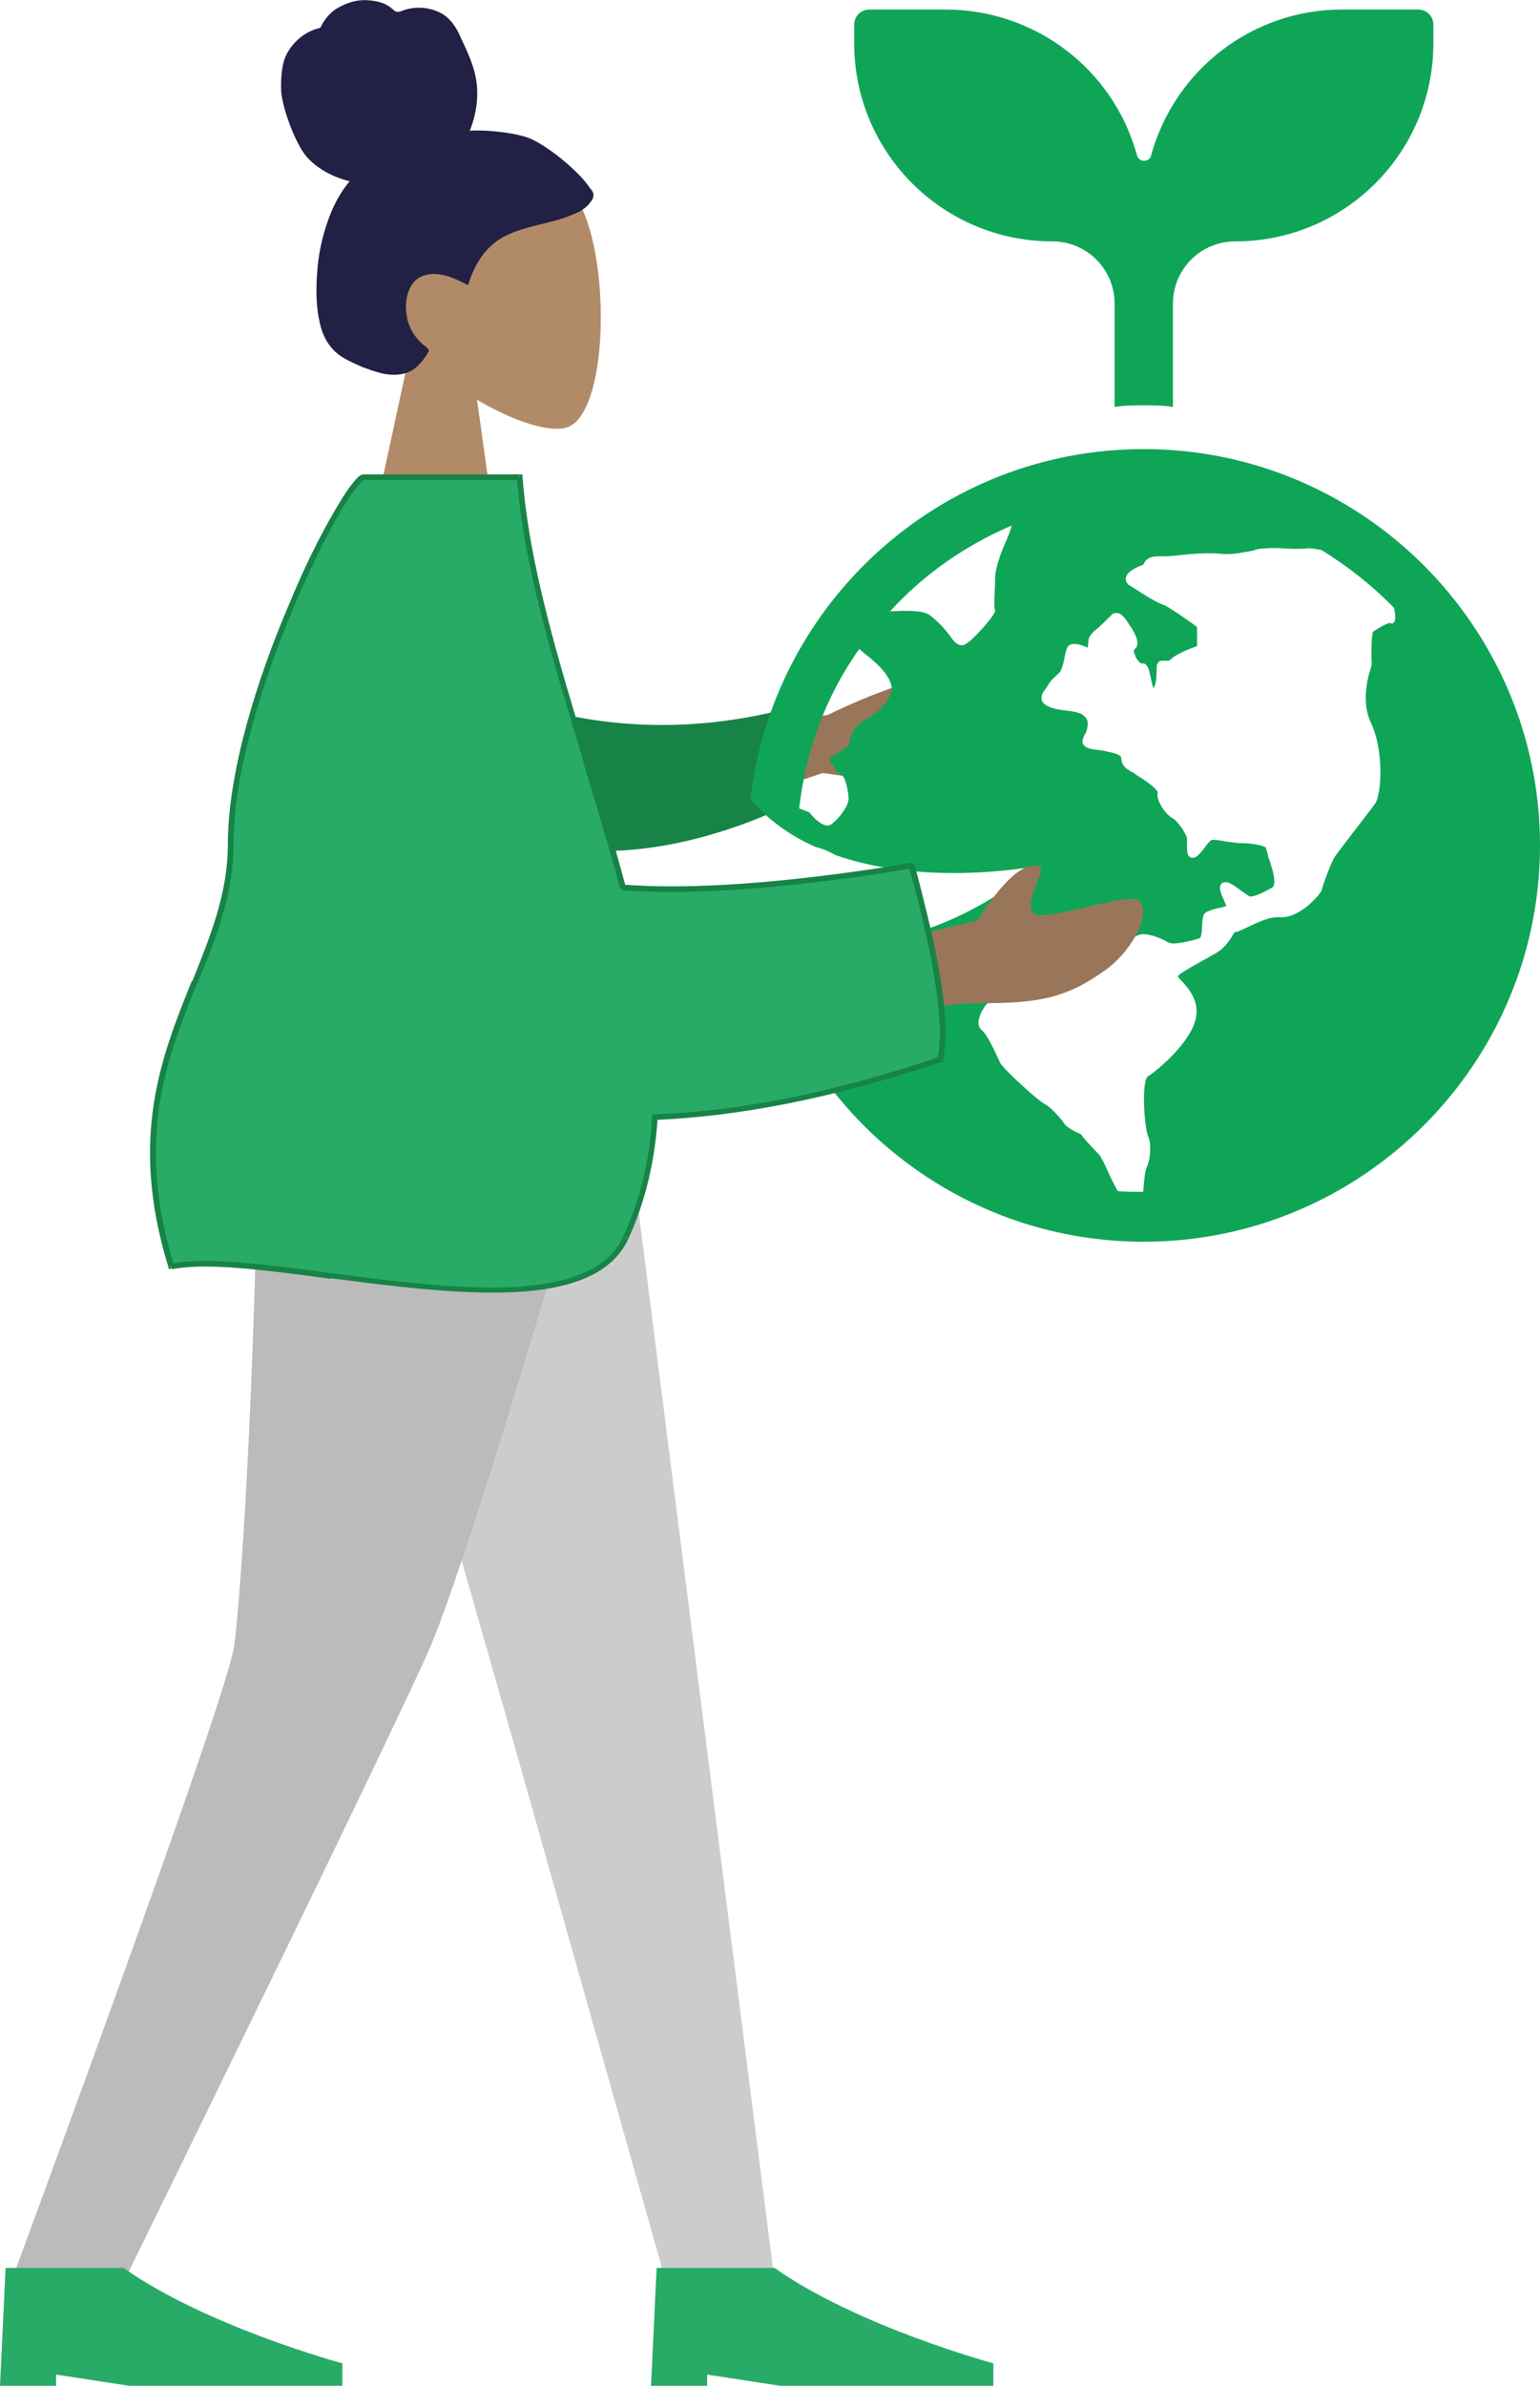<svg width="113" height="175" viewBox="0 0 113 175" fill="none" xmlns="http://www.w3.org/2000/svg">
<g clip-path="url(#clip0)">
<path fill-rule="evenodd" clip-rule="evenodd" d="M44.475 53.859L60.7 52.459C63.995 50.853 67.042 49.782 69.801 49.288C70.584 49.288 71.778 49.618 69.884 51.059C67.989 52.5 66.095 54.023 66.383 54.847C66.672 55.67 68.36 55.465 68.566 56.7C68.731 57.523 65.972 57.523 60.371 56.7L47.028 61.229L44.475 53.859Z" fill="#997659"/>
<path fill-rule="evenodd" clip-rule="evenodd" d="M38.01 51.512C42.787 53.035 49.458 54.106 57.653 52.006L58.353 58.8C52.176 61.888 44.352 63.576 38.669 61.518C34.18 59.953 33.686 53.694 38.01 51.512Z" fill="#178347"/>
<path d="M83.926 29.729C83.226 29.729 82.485 29.729 81.785 29.853V22.276C81.785 19.724 79.726 17.706 77.214 17.706C69.184 17.706 62.677 11.2 62.677 3.171V1.812C62.677 1.194 63.171 0.7 63.789 0.7H69.39C75.937 0.7 81.703 5.065 83.432 11.406C83.515 11.694 83.803 11.859 84.091 11.777C84.297 11.735 84.421 11.571 84.462 11.406C86.191 5.106 91.915 0.7 98.463 0.7H104.064C104.681 0.7 105.176 1.194 105.176 1.812V3.171C105.176 11.2 98.669 17.706 90.639 17.706C88.086 17.706 86.068 19.765 86.068 22.276V29.853C85.326 29.729 84.626 29.729 83.926 29.729Z" fill="#0FA557"/>
<path d="M59.589 69.177C60.083 70.906 60.7 72.553 61.565 74.118C61.689 74.118 61.853 74.118 61.977 74.159C62.718 74.324 64.118 71.606 64.077 71.153C64.036 70.947 63.954 70.082 63.83 69.135C70.996 68.23 75.978 63.535 75.978 63.535C75.978 63.535 68.072 65.1 61.277 62.712C60.947 62.506 60.412 62.259 59.877 62.135C58.065 61.353 56.418 60.2 55.059 58.635C56.747 44.182 69.019 32.941 83.926 32.941C99.946 32.941 113 45.994 113 62.012C113 78.029 99.946 91.082 83.926 91.082C70.007 91.082 58.394 81.282 55.553 68.23C56.912 68.724 58.271 69.053 59.589 69.177ZM64.077 48.465C63.83 48.218 63.295 47.847 63.048 47.6C60.659 50.977 59.136 54.929 58.641 59.294L59.383 59.582C59.383 59.582 60.412 60.941 61.03 60.447C61.648 59.953 62.265 59.088 62.265 58.594C62.265 58.1 62.018 56.865 61.73 56.865C61.442 56.865 60.824 55.63 60.824 55.63C60.824 55.63 62.306 54.765 62.306 54.6C62.306 54.435 62.43 53.365 63.459 52.83C64.489 52.294 65.354 51.306 65.436 50.565C65.477 49.782 64.448 48.753 64.077 48.465ZM65.313 44.841C66.219 44.8 67.701 44.718 68.237 45.13C69.019 45.747 69.39 46.241 69.719 46.653C70.007 47.065 70.254 47.394 70.707 47.312C71.119 47.271 73.137 45.047 73.013 44.759C72.89 44.471 73.013 43.482 73.013 42.494C73.013 41.588 73.549 40.271 73.878 39.571C74.002 39.282 74.125 38.912 74.249 38.541C70.79 40.024 67.742 42.165 65.313 44.841ZM72.025 75.559C72.396 75.806 72.931 76.959 73.384 77.947C73.549 78.359 76.267 80.829 76.679 80.994C77.049 81.159 77.79 81.982 78.079 82.394C78.243 82.682 78.696 82.888 78.985 83.053C79.149 83.094 79.355 83.218 79.397 83.3C79.52 83.547 80.755 84.782 80.755 84.824C80.755 84.824 80.797 84.865 80.797 84.947C81.044 85.235 81.456 86.43 82.032 87.376C82.65 87.418 83.267 87.418 83.885 87.418C83.926 86.8 84.009 85.894 84.132 85.647C84.421 85.029 84.503 83.918 84.256 83.382C83.968 82.765 83.721 79.224 84.256 78.935C85.038 78.441 87.427 76.382 87.756 74.653C88.003 73.418 87.221 72.512 86.727 71.977C86.603 71.853 86.438 71.688 86.438 71.606C86.48 71.441 87.591 70.824 88.415 70.371C88.662 70.247 88.827 70.124 89.074 70C89.856 69.588 90.186 69.012 90.433 68.641C90.474 68.518 90.598 68.353 90.68 68.353C90.845 68.353 91.051 68.23 91.421 68.065C92.08 67.776 93.069 67.2 93.975 67.282C95.457 67.324 96.898 65.553 96.981 65.306C97.022 65.018 97.763 63 98.01 62.753C98.257 62.382 100.44 59.582 100.893 58.965C101.387 58.224 101.552 55.053 100.605 53.035C99.699 51.182 100.646 48.877 100.646 48.794V48.753V48.712C100.605 47.559 100.646 46.447 100.769 46.324C101.511 45.83 101.922 45.665 102.046 45.706L102.169 45.747L102.293 45.624C102.334 45.582 102.458 45.377 102.293 44.594C100.687 42.947 98.916 41.547 96.981 40.353C96.445 40.23 96.075 40.188 95.869 40.23C95.622 40.271 94.88 40.271 94.263 40.23C93.727 40.188 93.151 40.188 92.78 40.23C92.533 40.23 92.245 40.271 91.915 40.394C91.257 40.518 90.433 40.682 89.774 40.641C88.786 40.518 87.633 40.6 86.15 40.765C85.779 40.806 85.491 40.806 85.162 40.806C84.626 40.806 84.174 40.806 83.885 41.424C83.515 41.547 82.65 41.918 82.609 42.412C82.609 42.535 82.609 42.782 82.897 42.947C83.185 43.112 84.75 44.182 85.326 44.347C85.738 44.471 87.633 45.83 87.839 45.994C87.839 46.035 87.839 46.776 87.839 47.394C87.344 47.559 86.109 48.053 85.862 48.424C85.821 48.465 85.738 48.465 85.491 48.465C85.326 48.465 85.121 48.424 84.997 48.588C84.956 48.63 84.874 48.753 84.874 48.877V49C84.874 50.029 84.75 50.359 84.626 50.482C84.585 50.359 84.503 49.988 84.462 49.824C84.338 49.206 84.215 48.588 83.803 48.671C83.679 48.671 83.391 48.424 83.267 48.012C83.144 47.765 83.226 47.641 83.226 47.641C83.597 47.394 83.515 46.859 83.062 46.118C83.062 46.077 83.02 45.994 82.938 45.953C82.65 45.459 82.32 44.965 81.95 44.965C81.826 44.965 81.661 44.965 81.538 45.13C81.291 45.377 80.879 45.788 80.508 46.118C80.261 46.282 80.097 46.488 80.014 46.612C79.891 46.735 79.85 46.982 79.85 47.23C79.85 47.271 79.808 47.477 79.808 47.518C79.52 47.353 78.944 47.147 78.573 47.271C78.449 47.312 78.326 47.435 78.285 47.559C78.243 47.682 78.161 47.929 78.12 48.176C78.079 48.547 77.873 49.206 77.749 49.33C77.502 49.577 77.09 49.865 76.843 50.359C76.802 50.4 76.72 50.524 76.679 50.606C76.514 50.771 76.39 51.018 76.431 51.347C76.473 51.512 76.679 51.718 76.967 51.841C77.379 52.006 77.873 52.088 78.326 52.13C78.738 52.171 79.108 52.253 79.355 52.377C79.85 52.665 79.891 53.035 79.726 53.612C79.685 53.735 79.685 53.776 79.602 53.859C79.479 54.147 79.355 54.394 79.479 54.6C79.602 54.765 79.767 54.888 80.22 54.971C80.344 54.971 80.467 55.012 80.632 55.012C81.25 55.135 82.279 55.259 82.279 55.63C82.279 56.165 82.691 56.412 83.02 56.618C83.144 56.659 83.267 56.741 83.309 56.782C83.35 56.824 83.473 56.906 83.679 57.029C83.968 57.194 84.956 57.894 84.956 58.141C84.791 58.635 85.491 59.747 86.068 60.035C86.48 60.282 87.097 61.271 87.097 61.518C87.097 61.559 87.097 61.682 87.097 61.888C87.097 62.3 87.056 62.877 87.468 62.918C87.756 62.959 88.003 62.671 88.333 62.259C88.497 62.012 88.827 61.6 88.95 61.6C89.198 61.6 89.568 61.641 89.939 61.724C90.351 61.765 90.721 61.847 91.051 61.847C92.162 61.847 92.904 62.094 92.904 62.218C92.904 62.341 93.027 62.588 93.069 62.877C93.316 63.535 93.727 64.853 93.357 65.1C92.615 65.512 92.08 65.759 91.751 65.759C91.627 65.759 91.339 65.512 91.092 65.347C90.598 64.977 90.103 64.606 89.815 64.73C89.692 64.73 89.65 64.771 89.568 64.894C89.445 65.141 89.568 65.512 89.815 66.047C89.856 66.171 89.939 66.335 89.98 66.459C89.856 66.5 89.609 66.582 89.486 66.582C88.827 66.747 88.456 66.871 88.333 67.076C88.291 67.2 88.209 67.447 88.209 67.818C88.209 68.106 88.168 68.724 88.044 68.806C87.674 68.971 86.191 69.3 85.903 69.177C85.862 69.177 85.656 69.135 85.532 69.012C84.75 68.641 84.009 68.394 83.515 68.6C83.02 68.847 82.279 68.888 81.785 68.888C81.291 68.888 79.479 69.3 78.985 69.918C78.573 70.412 77.749 70.576 77.626 70.576C77.255 70.576 76.02 71.812 76.02 72.224C75.978 72.471 74.62 73.129 74.372 73.212C74.125 73.171 72.602 73.335 72.355 73.706L72.313 73.747C72.025 74.159 71.49 75.065 72.025 75.559Z" fill="#0FA557"/>
<path fill-rule="evenodd" clip-rule="evenodd" d="M35.004 29.318C37.68 30.924 40.275 31.706 41.51 31.377C44.599 30.594 44.887 19.312 42.498 14.865C40.11 10.418 27.838 8.482 27.221 17.294C27.015 20.341 28.291 23.1 30.186 25.324L26.767 41.176H36.651L35.004 29.318Z" fill="#B18B67"/>
<path fill-rule="evenodd" clip-rule="evenodd" d="M38.586 10.047C37.227 9.635 35.292 9.512 34.468 9.594C34.921 8.482 35.127 7.206 34.962 6.012C34.798 4.818 34.304 3.829 33.809 2.759C33.603 2.265 33.315 1.771 32.945 1.4C32.574 1.029 32.08 0.782 31.544 0.659C31.009 0.535 30.474 0.535 29.938 0.659C29.691 0.7 29.485 0.823 29.279 0.865C29.032 0.906 28.95 0.782 28.744 0.618C28.332 0.247 27.715 0.082 27.221 0.041C26.644 -0.041 26.026 0.041 25.491 0.247C24.956 0.453 24.42 0.741 24.05 1.194C23.885 1.4 23.72 1.606 23.597 1.853C23.555 1.935 23.555 2.018 23.432 2.059C23.349 2.1 23.226 2.1 23.144 2.141C22.196 2.471 21.414 3.171 20.961 4.118C20.714 4.653 20.59 5.6 20.632 6.671C20.673 7.741 21.62 10.5 22.526 11.529C23.349 12.435 24.503 13.012 25.656 13.3C24.914 14.165 24.379 15.235 24.008 16.347C23.597 17.541 23.349 18.776 23.267 20.053C23.185 21.247 23.185 22.523 23.473 23.718C23.72 24.829 24.297 25.735 25.244 26.27C25.656 26.518 26.15 26.724 26.603 26.929C27.056 27.094 27.509 27.259 28.003 27.382C28.909 27.588 29.98 27.547 30.68 26.806C30.927 26.559 31.215 26.229 31.38 25.9C31.462 25.776 31.503 25.694 31.421 25.612C31.339 25.488 31.174 25.365 31.05 25.282C30.35 24.665 29.897 23.882 29.815 22.935C29.691 21.988 29.98 20.712 30.886 20.3C32.039 19.765 33.315 20.382 34.345 20.918C34.798 19.394 35.663 17.994 37.104 17.294C38.669 16.512 40.44 16.429 42.046 15.729C42.457 15.565 42.869 15.359 43.199 14.988C43.322 14.823 43.487 14.659 43.528 14.453C43.61 14.206 43.446 13.959 43.281 13.794C42.54 12.6 39.945 10.459 38.586 10.047Z" fill="#222045"/>
<path fill-rule="evenodd" clip-rule="evenodd" d="M23.061 76.588L38.01 128.965L48.923 167.588H56.871L45.299 76.588H23.061Z" fill="#CDCCCC"/>
<path fill-rule="evenodd" clip-rule="evenodd" d="M19.067 76.588C18.737 103.6 17.543 118.3 17.172 120.771C16.802 123.241 11.325 138.847 0.741 167.588H8.977C22.485 140 30.021 124.394 31.586 120.771C33.151 117.147 38.01 102.406 45.299 76.588H19.067Z" fill="#BBBBBA"/>
<path fill-rule="evenodd" clip-rule="evenodd" d="M-3.05176e-05 175L0.412 166.353H9.06C15.196 170.676 25.12 173.353 25.12 173.353V175H9.472L4.118 174.177V175H-3.05176e-05Z" fill="#27AB67"/>
<path fill-rule="evenodd" clip-rule="evenodd" d="M47.77 175L48.181 166.353H56.83C62.965 170.676 72.89 173.353 72.89 173.353V175H57.241L51.888 174.177V175H47.77Z" fill="#27AB67"/>
<path fill-rule="evenodd" clip-rule="evenodd" d="M64.736 69.135L71.737 67.529C71.737 67.529 74.373 63.041 76.143 63.535C77.173 63.371 74.455 66.994 76.267 67.118C78.079 67.241 83.144 65.306 83.679 66.171C84.462 67.406 82.732 70 81.167 71.112C78.326 73.171 76.308 73.624 71.696 73.582C68.072 73.582 63.336 75.271 63.336 75.271L64.736 69.135Z" fill="#997659"/>
<path fill-rule="evenodd" clip-rule="evenodd" d="M24.297 93.553C19.52 92.935 15.155 92.359 12.56 92.853C9.636 83.424 12.066 77.453 14.29 71.977C15.649 68.682 16.925 65.512 16.925 61.888C16.925 51.265 25.45 34.959 26.685 34.959H38.092C38.586 41.506 40.769 48.629 42.993 55.794C43.94 58.882 44.887 62.012 45.711 65.1C54.688 65.759 66.836 63.453 66.836 63.453C66.836 63.453 69.925 73.706 68.937 77.7C61.03 80.376 54.07 81.694 48.017 81.9C47.852 85.029 47.193 87.994 45.875 90.794C43.446 96.065 33.192 94.747 24.297 93.553Z" fill="#27AB67"/>
<path d="M12.56 92.894L12.354 92.935L12.395 93.1L12.56 93.059V92.894ZM24.297 93.553L24.338 93.347L24.297 93.553ZM14.29 72.018L14.496 72.1L14.29 72.018ZM16.925 61.929H17.131H16.925ZM38.133 35H38.339V34.794H38.133V35ZM42.993 55.794L43.199 55.753L42.993 55.794ZM45.752 65.1L45.546 65.141L45.587 65.265H45.752V65.1ZM66.878 63.494L67.084 63.453L67.042 63.288L66.878 63.329V63.494ZM68.978 77.741L69.06 77.947L69.184 77.906L69.225 77.782L68.978 77.741ZM48.058 81.941V81.735H47.852V81.941H48.058ZM45.917 90.835L46.123 90.918L45.917 90.835ZM12.601 93.1C13.878 92.853 15.566 92.853 17.584 93.018C19.602 93.182 21.867 93.471 24.256 93.8L24.297 93.388C21.908 93.059 19.643 92.77 17.625 92.606C15.607 92.441 13.837 92.441 12.519 92.688L12.601 93.1ZM14.084 71.935C11.86 77.453 9.43 83.424 12.354 92.935L12.766 92.812C9.883 83.424 12.272 77.535 14.496 72.059L14.084 71.935ZM16.719 61.929C16.719 65.512 15.443 68.641 14.125 71.935L14.496 72.1C15.855 68.806 17.131 65.635 17.131 61.929H16.719ZM26.685 34.794C26.603 34.794 26.52 34.835 26.438 34.876C26.356 34.918 26.314 34.959 26.232 35.041C26.109 35.165 25.944 35.37 25.738 35.618C25.367 36.112 24.956 36.77 24.461 37.635C23.473 39.324 22.279 41.712 21.167 44.429C18.861 49.824 16.719 56.618 16.719 61.929H17.131C17.131 56.659 19.273 49.988 21.538 44.553C22.691 41.876 23.844 39.488 24.832 37.8C25.326 36.935 25.738 36.276 26.109 35.824C26.273 35.576 26.438 35.412 26.562 35.329C26.603 35.288 26.685 35.247 26.685 35.206C26.726 35.165 26.726 35.206 26.726 35.206L26.685 34.794ZM38.133 34.794H26.685V35.206H38.092L38.133 34.794ZM43.199 55.753C41.016 48.588 38.834 41.506 38.339 34.959L37.928 35C38.422 41.588 40.645 48.712 42.828 55.876L43.199 55.753ZM45.917 65.059C45.093 61.971 44.146 58.841 43.199 55.753L42.787 55.876C43.734 58.965 44.681 62.094 45.505 65.182L45.917 65.059ZM45.711 65.306C50.199 65.635 55.512 65.224 59.671 64.729C61.771 64.482 63.542 64.235 64.86 64.029C65.519 63.947 66.013 63.824 66.383 63.782C66.548 63.741 66.713 63.741 66.795 63.7C66.836 63.7 66.878 63.7 66.919 63.7C66.919 63.7 66.919 63.7 66.96 63.7C66.96 63.7 66.96 63.7 66.919 63.494C66.878 63.288 66.878 63.288 66.878 63.288C66.878 63.288 66.878 63.288 66.836 63.288C66.795 63.288 66.795 63.288 66.754 63.288C66.672 63.288 66.548 63.329 66.342 63.37C66.013 63.412 65.477 63.535 64.86 63.618C63.583 63.824 61.771 64.07 59.712 64.318C55.553 64.812 50.282 65.224 45.834 64.894L45.711 65.306ZM66.878 63.494C66.672 63.535 66.672 63.535 66.672 63.535C66.672 63.535 66.672 63.535 66.672 63.576C66.672 63.576 66.672 63.618 66.713 63.659C66.754 63.741 66.754 63.865 66.795 63.988C66.878 64.276 67.001 64.688 67.125 65.182C67.413 66.212 67.742 67.612 68.072 69.135C68.401 70.659 68.689 72.306 68.854 73.829C69.019 75.353 69.019 76.712 68.772 77.659L69.184 77.741C69.431 76.712 69.431 75.27 69.266 73.747C69.101 72.224 68.813 70.535 68.484 69.012C68.154 67.488 67.784 66.088 67.537 65.059C67.413 64.565 67.289 64.112 67.207 63.824C67.166 63.659 67.125 63.576 67.125 63.494C67.125 63.453 67.125 63.412 67.084 63.412C67.084 63.412 67.084 63.412 67.084 63.37C67.042 63.453 67.042 63.453 66.878 63.494ZM68.895 77.535C60.989 80.212 54.029 81.529 48.058 81.735V82.147C54.111 81.9 61.112 80.582 69.019 77.906L68.895 77.535ZM46.081 90.918C47.399 88.076 48.058 85.07 48.264 81.941L47.852 81.9C47.687 84.988 47.028 87.953 45.711 90.712L46.081 90.918ZM24.256 93.759C28.703 94.335 33.521 94.953 37.516 94.788C41.51 94.624 44.805 93.635 46.081 90.918L45.711 90.753C44.516 93.265 41.469 94.212 37.474 94.418C33.521 94.582 28.744 93.965 24.297 93.388L24.256 93.759Z" fill="#178347"/>
</g>
<defs>
<clipPath id="clip0">
<rect width="113" height="175" fill="white" transform="matrix(-1 0 0 1 113 0)"/>
</clipPath>
</defs>
</svg>
